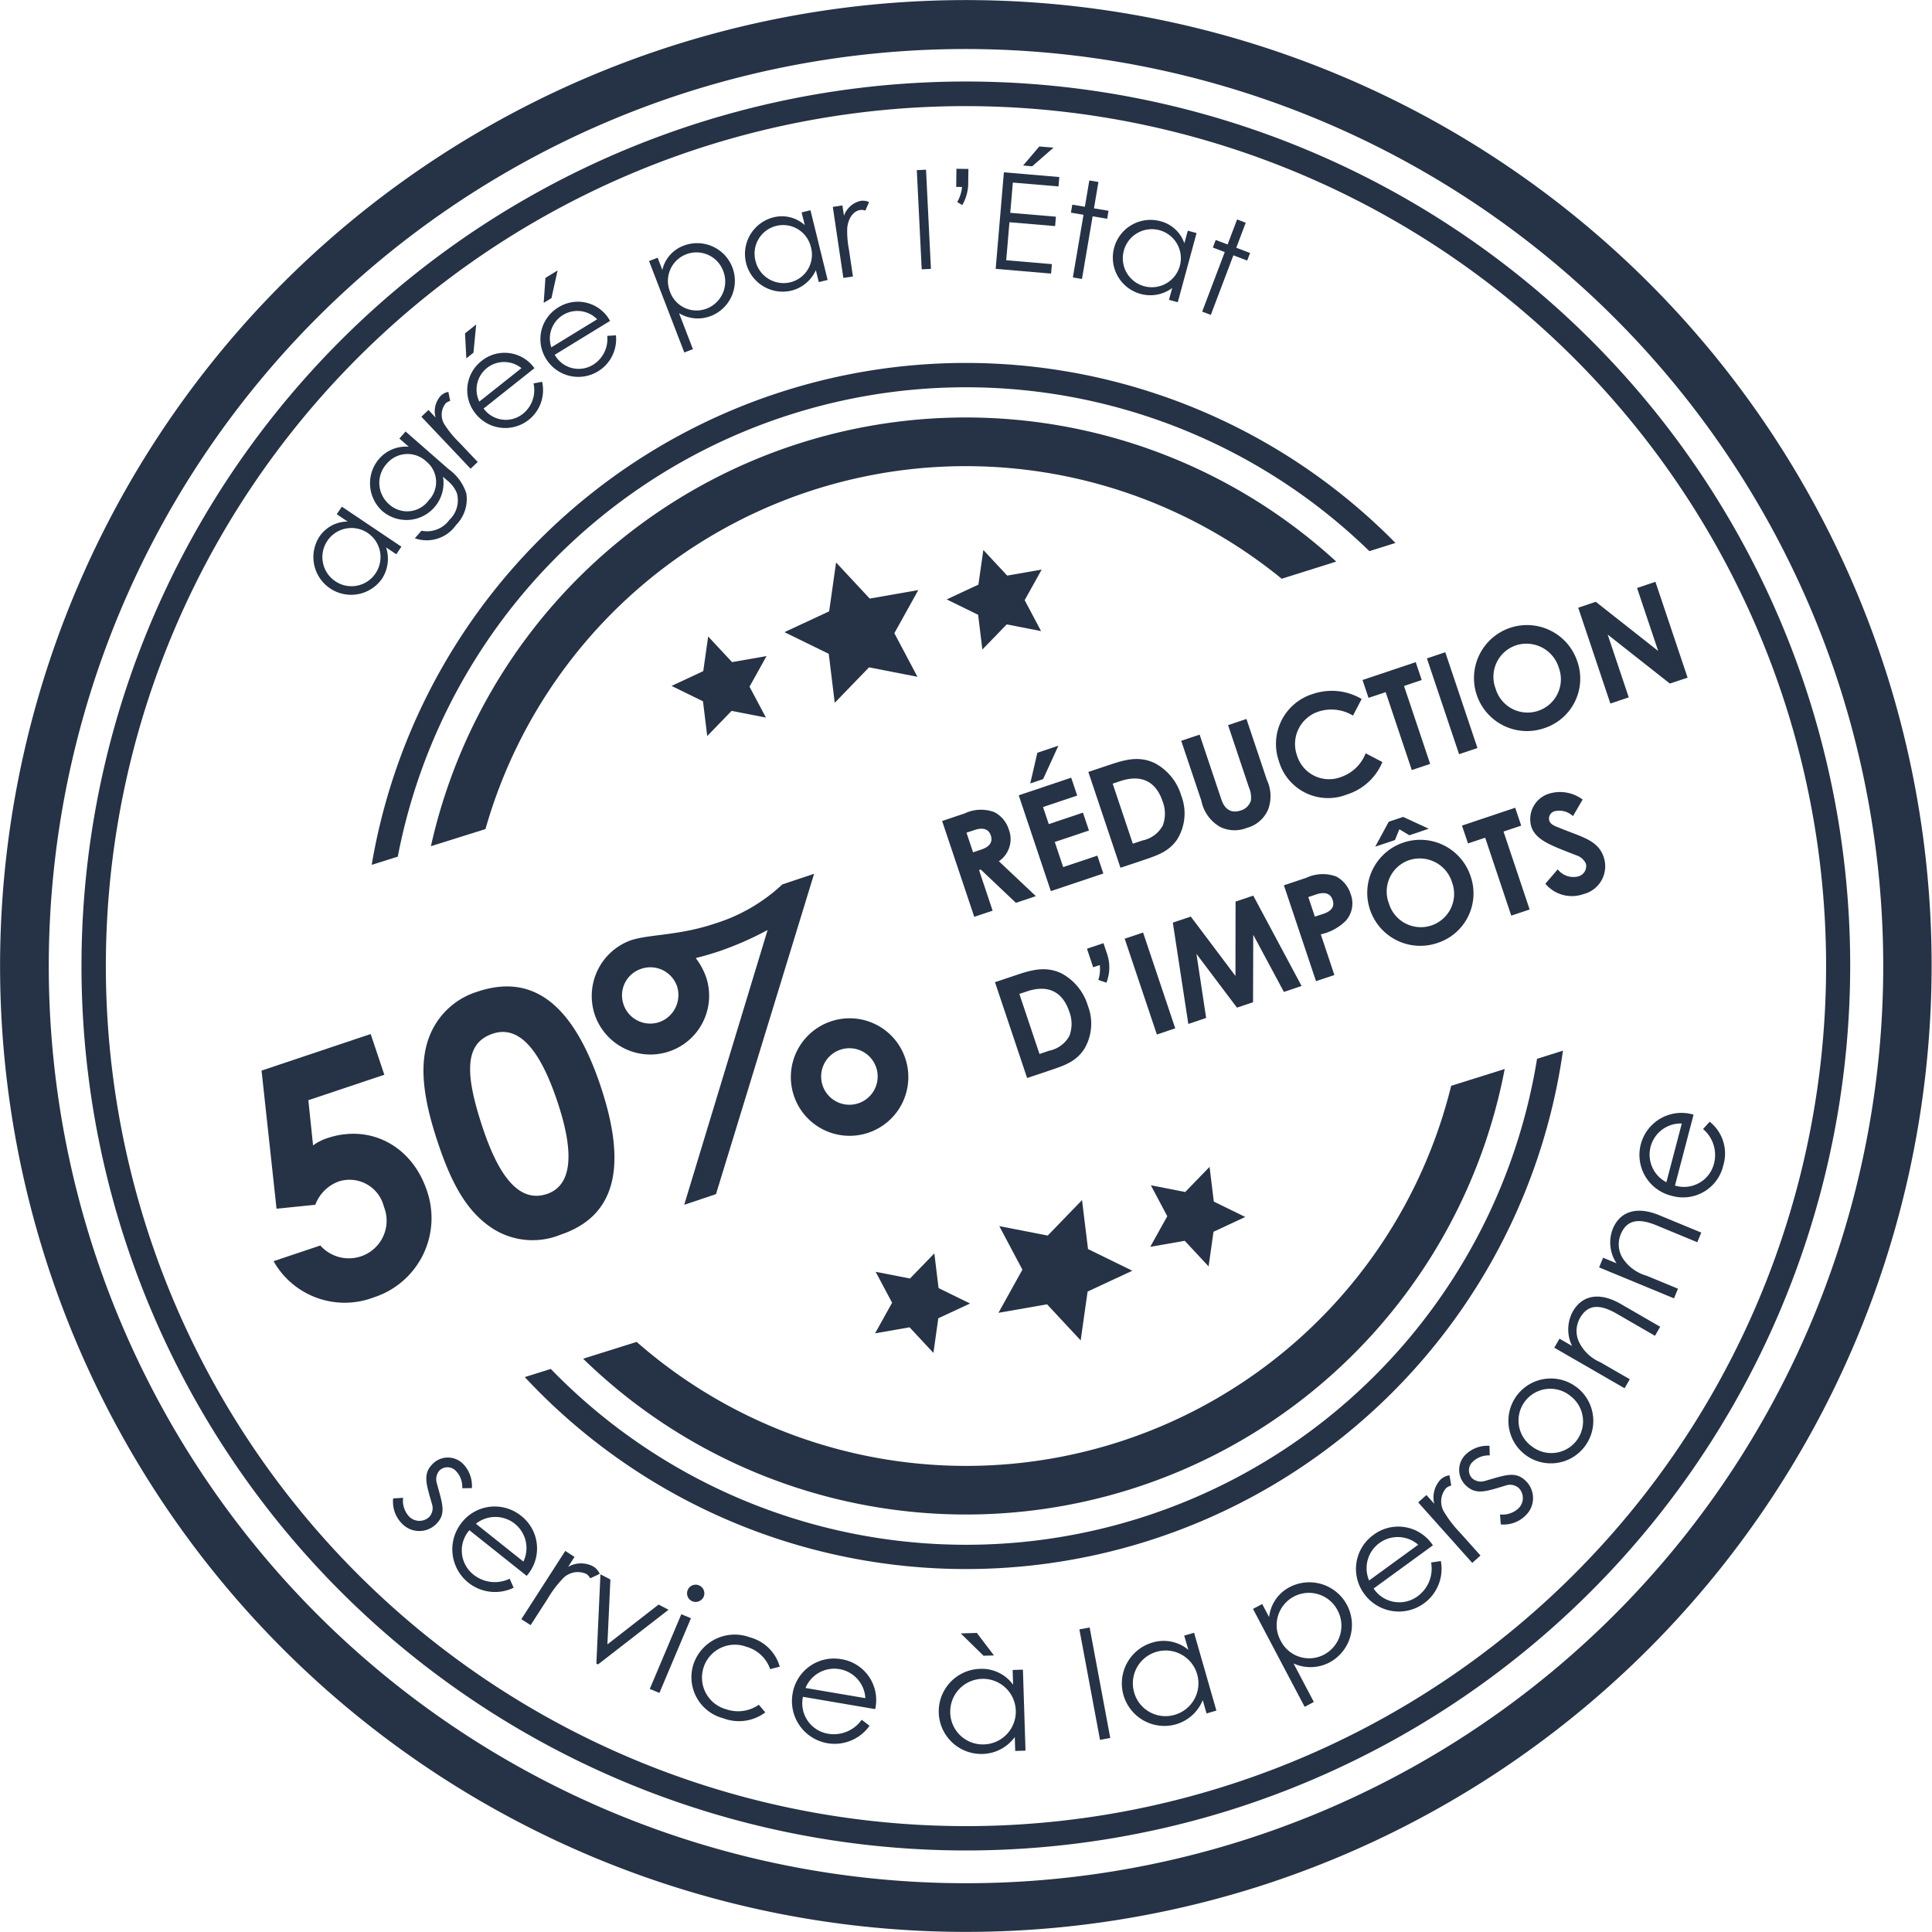 <?xml version="1.0" encoding="UTF-8"?>
<svg xmlns="http://www.w3.org/2000/svg" xmlns:xlink="http://www.w3.org/1999/xlink" width="204.333" height="204.333" viewBox="0 0 204.333 204.333">
  <defs>
    <clipPath id="clip-path">
      <rect id="Rectangle_12" data-name="Rectangle 12" width="204.333" height="204.333" fill="#263245"></rect>
    </clipPath>
  </defs>
  <g id="Groupe_46" data-name="Groupe 46" transform="translate(0 0)">
    <g id="Groupe_16" data-name="Groupe 16" transform="translate(0 0)" clip-path="url(#clip-path)">
      <path id="Tracé_29" data-name="Tracé 29" d="M11.49,49.292l11.539-3.869,1.445,4.307-8.036,2.694.5,4.781a5.268,5.268,0,0,1,1.5-.768c4.567-1.531,8.959.84,10.528,5.525a8.811,8.811,0,0,1-5.6,11.311,8.631,8.631,0,0,1-10.605-3.826l4.945-1.656a4.032,4.032,0,0,0,4.319,1.139,3.974,3.974,0,0,0,2.4-5.256,3.741,3.741,0,0,0-4.75-2.665,4.179,4.179,0,0,0-2.5,2.473l-4.1.419Z" transform="translate(16.173 63.937)" fill="#263245"></path>
      <path id="Tracé_30" data-name="Tracé 30" d="M37.332,53.864c2.891,8.619,1.534,13.788-4.237,15.726a7.827,7.827,0,0,1-7.268-.717c-2.66-1.774-4.254-4.7-5.684-8.975-1.587-4.721-2.032-8.337-.937-11.217a7.942,7.942,0,0,1,5.116-4.8c5.872-1.972,10.121,1.355,13.011,9.979M24.914,58.412c1.825,5.436,4.025,7.776,6.739,6.871,2.61-.879,3-4.167,1.1-9.811-1.9-5.675-4.151-8.041-6.83-7.141-3.019,1.014-2.964,4.264-1.011,10.08" transform="translate(26.184 60.997)" fill="#263245"></path>
      <path id="Tracé_31" data-name="Tracé 31" d="M46.151,39.512l3.366-1.129L39.141,72.265l-3.363,1.129L44.6,44.33a33.975,33.975,0,0,1-5.131,2.251c-.79.262-1.656.52-2.473.715a7.317,7.317,0,0,1,1.091,2,6.213,6.213,0,0,1-11.771,3.982,6.265,6.265,0,0,1,3.79-7.849c1.955-.657,5.07-.489,8.882-1.767a18.421,18.421,0,0,0,7.165-4.148m-16.8,12.669a2.985,2.985,0,0,0,3.773,1.895,3.036,3.036,0,0,0,1.895-3.794,2.984,2.984,0,0,0-3.792-1.847,2.954,2.954,0,0,0-1.875,3.746M59.157,57.9A6.213,6.213,0,1,1,51.28,54,6.2,6.2,0,0,1,59.157,57.9m-8.723,2.925a2.989,2.989,0,0,0,5.667-1.9,2.989,2.989,0,1,0-5.667,1.9" transform="translate(36.585 54.028)" fill="#263245"></path>
      <path id="Tracé_32" data-name="Tracé 32" d="M41.387,36.766l2.367-.794a4.038,4.038,0,0,1,3.154-.142,3.087,3.087,0,0,1,1.531,1.837,2.828,2.828,0,0,1-1.052,3.356L51.3,44.713l-2.111.708L45.473,41.9l-.183.06,1.437,4.29-1.943.65Zm3.272,3.313.893-.3c.879-.3,1.213-.8.982-1.488-.222-.669-.814-.876-1.733-.568l-.838.282Z" transform="translate(58.255 50.064)" fill="#263245"></path>
      <path id="Tracé_33" data-name="Tracé 33" d="M44.752,38.007,50.3,36.143l.636,1.89-3.616,1.213.607,1.806,3.616-1.213.636,1.89-3.616,1.213.888,2.656,3.616-1.211.633,1.89L48.147,48.14Zm1.969-4.5,2.227-.749-1.62,3.537-1.358.457Z" transform="translate(62.992 46.107)" fill="#263245"></path>
      <path id="Tracé_34" data-name="Tracé 34" d="M47.81,34.709l2.451-.819c1.786-.6,3.12-.807,4.586-.106A5.7,5.7,0,0,1,57.63,37.2a5.225,5.225,0,0,1-.395,4.6c-.862,1.3-2.061,1.714-3.549,2.215l-2.48.828Zm2.574,1.24L52.514,42.3l1.021-.342a3.152,3.152,0,0,0,2.148-1.584,3.586,3.586,0,0,0-.024-2.566c-.71-2.119-2.27-2.867-4.48-2.126Z" transform="translate(67.296 46.933)" fill="#263245"></path>
      <path id="Tracé_35" data-name="Tracé 35" d="M51.89,33.893l1.945-.652,2.3,6.859c.368,1.1,1.1,1.481,2.032,1.168a1.582,1.582,0,0,0,1.088-1.04,2.611,2.611,0,0,0-.2-1.4l-2.21-6.592,1.943-.652,2.162,6.447a4.037,4.037,0,0,1,.132,3.125,3.4,3.4,0,0,1-2.249,1.95,3.493,3.493,0,0,1-2.843-.113,4.1,4.1,0,0,1-1.969-2.759Z" transform="translate(73.039 44.455)" fill="#263245"></path>
      <path id="Tracé_36" data-name="Tracé 36" d="M67.311,37.881a6.025,6.025,0,0,1-3.77,3.436,5.414,5.414,0,0,1-7.175-3.525A5.527,5.527,0,0,1,60,30.665a6.2,6.2,0,0,1,5.116.547L64.2,32.967a4.413,4.413,0,0,0-3.616-.436,3.608,3.608,0,0,0-2.314,4.623,3.541,3.541,0,0,0,4.683,2.3,4.28,4.28,0,0,0,2.586-2.5Z" transform="translate(78.896 42.716)" fill="#263245"></path>
      <path id="Tracé_37" data-name="Tracé 37" d="M59.855,30.975l5.626-1.888.633,1.89-1.873.628,2.766,8.244-1.943.65L62.3,32.256l-1.813.609Z" transform="translate(84.25 40.943)" fill="#263245"></path>
      <rect id="Rectangle_8" data-name="Rectangle 8" width="2.05" height="10.688" transform="translate(150.913 69.633) rotate(-18.563)" fill="#263245"></rect>
      <path id="Tracé_38" data-name="Tracé 38" d="M75.664,31.317a5.506,5.506,0,0,1-3.489,7.045,5.605,5.605,0,1,1,3.489-7.045M67.03,34.211A3.522,3.522,0,1,0,73.7,31.958,3.58,3.58,0,0,0,69.188,29.6a3.509,3.509,0,0,0-2.157,4.61" transform="translate(91.159 38.648)" fill="#263245"></path>
      <path id="Tracé_39" data-name="Tracé 39" d="M69.33,28.3l1.856-.624,6.6,5.2-2.234-6.662,1.943-.652,3.4,10.133-1.873.628-6.577-5.183,2.227,6.642-1.943.652Z" transform="translate(97.587 35.972)" fill="#263245"></path>
      <path id="Tracé_40" data-name="Tracé 40" d="M43.709,43.946l2.453-.821c1.786-.6,3.118-.807,4.586-.108a5.727,5.727,0,0,1,2.783,3.419,5.227,5.227,0,0,1-.395,4.6c-.862,1.3-2.061,1.717-3.551,2.215l-2.477.831Zm2.576,1.24,2.131,6.354,1.021-.344a3.142,3.142,0,0,0,2.148-1.582,3.6,3.6,0,0,0-.024-2.566c-.71-2.119-2.268-2.87-4.48-2.126Z" transform="translate(61.523 59.932)" fill="#263245"></path>
      <path id="Tracé_41" data-name="Tracé 41" d="M47.75,42.017l1.745-.585.313.944a4.47,4.47,0,0,1,0,3.238l-.855-.294a3.813,3.813,0,0,0,.152-1.572l-.7.234Z" transform="translate(67.211 58.319)" fill="#263245"></path>
      <rect id="Rectangle_9" data-name="Rectangle 9" width="2.05" height="10.688" transform="translate(118.951 99.279) rotate(-18.563)" fill="#263245"></rect>
      <path id="Tracé_42" data-name="Tracé 42" d="M51.521,42.2l1.9-.638,4.724,6.279.012-7.868,1.871-.626L65.138,48.9l-1.871.628-3.241-6.041-.022,7.134-1.7.571-4.285-5.687,1.026,6.777-1.885.636Z" transform="translate(72.52 55.378)" fill="#263245"></path>
      <path id="Tracé_43" data-name="Tracé 43" d="M56.4,39.586l2.364-.792a4.122,4.122,0,0,1,3.156-.144,3.128,3.128,0,0,1,1.529,1.837,2.774,2.774,0,0,1-.486,2.831A5.4,5.4,0,0,1,60.3,44.774l1.437,4.3-1.943.65ZM59.674,42.9l.908-.3c.876-.294,1.2-.78.97-1.471s-.828-.884-1.75-.575l-.823.277Z" transform="translate(79.39 54.046)" fill="#263245"></path>
      <path id="Tracé_44" data-name="Tracé 44" d="M70.976,42.166a5.509,5.509,0,0,1-3.489,7.045,5.606,5.606,0,1,1,3.489-7.045M60.888,39.034l1.43-2.641,1.519-.508,2.709,1.252-2.056.691-1.05-.633-.467,1.141Zm1.454,6.026a3.522,3.522,0,1,0,6.671-2.253A3.58,3.58,0,0,0,64.5,40.45a3.507,3.507,0,0,0-2.157,4.61" transform="translate(84.56 50.512)" fill="#263245"></path>
      <path id="Tracé_45" data-name="Tracé 45" d="M64.224,37.37l5.626-1.888.636,1.89L68.616,38l2.761,8.244-1.943.65-2.759-8.244-1.815.609Z" transform="translate(90.4 49.945)" fill="#263245"></path>
      <path id="Tracé_46" data-name="Tracé 46" d="M70.14,42.983a2.1,2.1,0,0,0,2.131.754,1.128,1.128,0,0,0,.857-1.336,1.663,1.663,0,0,0-1.03-.91c-2.7-1.052-4.271-1.591-4.753-3.031a2.82,2.82,0,0,1,1.936-3.5,3.987,3.987,0,0,1,3.493.64l-1.021,1.753a2.11,2.11,0,0,0-1.88-.532.807.807,0,0,0-.628,1c.135.4.515.547.9.7C72.6,39.553,74.382,39.834,75,41.678a3.035,3.035,0,0,1-2.157,3.927A3.652,3.652,0,0,1,68.833,44.5Z" transform="translate(94.608 48.963)" fill="#263245"></path>
      <path id="Tracé_47" data-name="Tracé 47" d="M132.806,199.619A102.157,102.157,0,1,1,199.619,71.525a102.273,102.273,0,0,1-66.812,128.095M73.07,9.624A97.009,97.009,0,1,0,194.71,73.07,97.118,97.118,0,0,0,73.07,9.624" transform="translate(0 0)" fill="#263245"></path>
      <path id="Tracé_48" data-name="Tracé 48" d="M24.7,61.874A52.812,52.812,0,0,1,108.91,35.4l5.769-1.815a57.965,57.965,0,0,0-95.749,30.1Z" transform="translate(26.645 25.81)" fill="#263245"></path>
      <path id="Tracé_49" data-name="Tracé 49" d="M117.422,48.739A52.84,52.84,0,0,1,31.277,75.824L25.617,77.6A58,58,0,0,0,123.083,46.96Z" transform="translate(36.058 66.1)" fill="#263245"></path>
      <path id="Tracé_50" data-name="Tracé 50" d="M125.188,186.366A93.544,93.544,0,1,1,186.366,69.074a93.649,93.649,0,0,1-61.179,117.292M69.845,10.349a90.969,90.969,0,1,0,114.066,59.5,91.073,91.073,0,0,0-114.066-59.5" transform="translate(5.035 5.036)" fill="#263245"></path>
      <path id="Tracé_51" data-name="Tracé 51" d="M130.11,47.018A61.17,61.17,0,0,1,25.8,79.814l-2.749.864a63.77,63.77,0,0,0,109.8-34.525Z" transform="translate(32.452 64.966)" fill="#263245"></path>
      <path id="Tracé_52" data-name="Tracé 52" d="M19.087,68.162a61.19,61.19,0,0,1,102.76-32.31l2.757-.867A63.737,63.737,0,0,0,16.328,69.028Z" transform="translate(22.983 22.439)" fill="#263245"></path>
      <path id="Tracé_53" data-name="Tracé 53" d="M39.922,24.709l3.556,3.818,5.14-.9-2.533,4.562L48.529,36.8l-5.121-1L39.78,39.549l-.633-5.179-4.688-2.292,4.731-2.2Z" transform="translate(48.504 34.78)" fill="#263245"></path>
      <path id="Tracé_54" data-name="Tracé 54" d="M45.462,24.16l2.523,2.709,3.647-.638-1.8,3.236,1.736,3.272-3.633-.71-2.576,2.66-.448-3.674-3.325-1.628,3.354-1.563Z" transform="translate(58.539 34.008)" fill="#263245"></path>
      <path id="Tracé_55" data-name="Tracé 55" d="M33.374,27.96,35.9,30.669l3.647-.638-1.8,3.236,1.736,3.269-3.633-.708-2.576,2.66-.448-3.674L29.5,33.187l3.354-1.563Z" transform="translate(41.524 39.357)" fill="#263245"></path>
      <path id="Tracé_56" data-name="Tracé 56" d="M52.557,67.559,49,63.741l-5.14.9,2.533-4.562L43.95,55.471l5.121,1L52.7,52.719l.633,5.179L58.02,60.19l-4.731,2.2Z" transform="translate(61.738 74.206)" fill="#263245"></path>
      <path id="Tracé_57" data-name="Tracé 57" d="M44.612,65.587l-2.523-2.709-3.647.638,1.8-3.236L38.5,57.009l3.633.71,2.576-2.66.448,3.674,3.327,1.628-3.356,1.563Z" transform="translate(54.109 77.5)" fill="#263245"></path>
      <path id="Tracé_58" data-name="Tracé 58" d="M56.7,61.787l-2.523-2.709-3.647.638,1.8-3.236-1.736-3.272,3.633.71,2.576-2.66.448,3.674,3.327,1.627L57.22,58.122Z" transform="translate(71.124 72.151)" fill="#263245"></path>
      <path id="Tracé_59" data-name="Tracé 59" d="M16.272,23.055l.537-.8,6.3,4.233-.537.8-1.081-.722a3.855,3.855,0,0,1-.479,3.375,3.989,3.989,0,0,1-6.6-4.473,3.6,3.6,0,0,1,3.014-1.637ZM16.1,30.128a3.051,3.051,0,0,0,4.237-.766,3.074,3.074,0,1,0-4.237.766" transform="translate(19.343 31.331)" fill="#263245"></path>
      <path id="Tracé_60" data-name="Tracé 60" d="M24.552,22.93A5.052,5.052,0,0,1,26.437,25.5a3.883,3.883,0,0,1-1.083,3.342,3.782,3.782,0,0,1-4.36,1.408l.7-.8A2.92,2.92,0,0,0,24.651,28.3a2.84,2.84,0,0,0,.78-2.843A3.309,3.309,0,0,0,24.4,24.12l-.429-.378a3.92,3.92,0,0,1-6.382,3.66,3.964,3.964,0,0,1-.392-5.535,3.769,3.769,0,0,1,3.149-1.3l-.987-.864.652-.746ZM18.3,26.681a2.815,2.815,0,0,0,4.163-.45,2.787,2.787,0,0,0-.27-4.112,2.875,2.875,0,0,0-4.177.25,3,3,0,0,0,.284,4.312" transform="translate(22.882 26.679)" fill="#263245"></path>
      <path id="Tracé_61" data-name="Tracé 61" d="M20.017,19.929a2.447,2.447,0,0,1,.537-2.3,1.55,1.55,0,0,1,.814-.417l.193.958a1.138,1.138,0,0,0-.474.25,1.928,1.928,0,0,0-.063,2.34,10.569,10.569,0,0,0,1.464,1.774l1.984,2.092-.754.713-5.208-5.5.754-.71Z" transform="translate(26.054 24.234)" fill="#263245"></path>
      <path id="Tracé_62" data-name="Tracé 62" d="M20.428,15.192l1.182-.939-.289,2.985-.754.6Zm1.967,7.952a2.894,2.894,0,0,0,4.127.58,3.209,3.209,0,0,0,1.151-3.236l.908-.173a4,4,0,0,1-7.006,3.409,3.923,3.923,0,0,1,.568-5.586,3.874,3.874,0,0,1,5.626.739Zm4-4.271A2.914,2.914,0,0,0,21.94,22.41Z" transform="translate(28.754 20.063)" fill="#263245"></path>
      <path id="Tracé_63" data-name="Tracé 63" d="M25.25,20.8a2.892,2.892,0,0,0,4.021,1.074A3.206,3.206,0,0,0,30.8,18.8l.922-.06a4,4,0,0,1-7.362,2.533A3.921,3.921,0,0,1,25.606,15.8,3.873,3.873,0,0,1,31.1,17.215Zm-.987-8.133,1.286-.787-.65,2.928-.819.5Zm5.468,4.379a2.911,2.911,0,0,0-4.844,2.966Z" transform="translate(33.423 16.723)" fill="#263245"></path>
      <path id="Tracé_64" data-name="Tracé 64" d="M29.919,13.52a3.6,3.6,0,0,1,2.253-2.571,3.988,3.988,0,0,1,2.9,7.43,3.826,3.826,0,0,1-3.383-.287l1.464,3.8-.91.352-3.729-9.669.91-.352Zm.814,2.306a2.978,2.978,0,0,0,3.922,1.76,3.065,3.065,0,0,0,1.7-3.968,3.019,3.019,0,1,0-5.619,2.208" transform="translate(40.131 15.034)" fill="#263245"></path>
      <path id="Tracé_65" data-name="Tracé 65" d="M38.711,9.464l.934-.229,1.815,7.374-.934.226-.311-1.262a3.864,3.864,0,0,1-2.624,2.174,3.99,3.99,0,0,1-1.878-7.755,3.6,3.6,0,0,1,3.33.819ZM33.828,14.58a3.054,3.054,0,0,0,3.65,2.285,3,3,0,0,0,2.22-3.7,3.019,3.019,0,1,0-5.87,1.411" transform="translate(46.072 13)" fill="#263245"></path>
      <path id="Tracé_66" data-name="Tracé 66" d="M37.764,10.409a2.441,2.441,0,0,1,1.755-1.572,1.528,1.528,0,0,1,.9.125l-.392.9a1.142,1.142,0,0,0-.53-.065c-.708.1-1.259.807-1.387,1.88a10.253,10.253,0,0,0,.181,2.3l.424,2.858L37.7,16.98,36.584,9.471,37.6,9.321Z" transform="translate(51.495 12.41)" fill="#263245"></path>
      <rect id="Rectangle_10" data-name="Rectangle 10" width="0.976" height="10.502" transform="translate(96.964 17.995) rotate(-2.827)" fill="#263245"></rect>
      <path id="Tracé_67" data-name="Tracé 67" d="M43.276,8.777a4.7,4.7,0,0,1-.628,2.475l-.539-.32a3.856,3.856,0,0,0,.515-1.594l-.619-.01.026-1.914,1.266.017Z" transform="translate(59.125 10.437)" fill="#263245"></path>
      <path id="Tracé_68" data-name="Tracé 68" d="M44.608,9.167l5.86.5-.084.994-4.83-.409-.272,3.2,4.827.409-.084.994-4.83-.409-.342,4.023,4.83.409-.084,1-5.86-.5Zm3.746-2.733,1.5.128L47.6,8.531l-.958-.082Z" transform="translate(61.566 9.057)" fill="#263245"></path>
      <path id="Tracé_69" data-name="Tracé 69" d="M48.992,7.927l.961.161-.472,2.788,1.541.258-.144.845-1.538-.26-1.127,6.626-.963-.161,1.127-6.626-1.331-.226.144-.845,1.329.224Z" transform="translate(66.218 11.159)" fill="#263245"></path>
      <path id="Tracé_70" data-name="Tracé 70" d="M56.777,10.8l.927.25-1.989,7.317-.929-.253.342-1.254a3.873,3.873,0,0,1-3.354.624A3.984,3.984,0,0,1,53.892,9.8a3.618,3.618,0,0,1,2.521,2.333Zm-6.758,2.09A3.054,3.054,0,0,0,52.1,16.653a3.07,3.07,0,1,0-2.085-3.765" transform="translate(68.848 13.599)" fill="#263245"></path>
      <path id="Tracé_71" data-name="Tracé 71" d="M56.505,9.64l.912.347-1,2.646,1.461.554-.306.8-1.459-.554-2.388,6.3-.912-.344,2.388-6.3-1.259-.479.3-.8,1.259.477Z" transform="translate(74.333 13.57)" fill="#263245"></path>
      <path id="Tracé_72" data-name="Tracé 72" d="M18.337,68.286a2.452,2.452,0,0,0,.6,1.945,1.52,1.52,0,0,0,2.131.111,1.383,1.383,0,0,0,.335-1.351c-.626-2.172-1.011-3.214.048-4.281a2.257,2.257,0,0,1,3.284.053,3.32,3.32,0,0,1,.872,2.5l-1.018.012a2.422,2.422,0,0,0-.65-1.806,1.223,1.223,0,0,0-1.729-.1,1.405,1.405,0,0,0-.335,1.283c.592,2.208,1.067,3.294-.026,4.394a2.527,2.527,0,0,1-3.628-.026,3.268,3.268,0,0,1-.939-2.668Z" transform="translate(24.299 90.124)" fill="#263245"></path>
      <path id="Tracé_73" data-name="Tracé 73" d="M21.711,68.69a3.263,3.263,0,0,0,.412,4.68,3.611,3.611,0,0,0,3.85.45l.421.953a4.515,4.515,0,0,1-5.53-6.84,4.433,4.433,0,0,1,6.291-.785,4.371,4.371,0,0,1,.616,6.37Zm5.713,3.318a3.291,3.291,0,0,0-5.02-4Z" transform="translate(27.93 93.148)" fill="#263245"></path>
      <path id="Tracé_74" data-name="Tracé 74" d="M27.854,69.809a2.748,2.748,0,0,1,2.66-.034,1.739,1.739,0,0,1,.677.782l-1,.469a1.36,1.36,0,0,0-.4-.453,2.173,2.173,0,0,0-2.583.568,11.808,11.808,0,0,0-1.555,2.092L23.884,75.98l-.982-.631,4.644-7.218.98.631Z" transform="translate(32.236 95.9)" fill="#263245"></path>
      <path id="Tracé_75" data-name="Tracé 75" d="M26.63,69.157l1.052.549-.315,6.862,5.412-4.211,1.05.549L26.37,78.691,26.2,78.6Z" transform="translate(36.874 97.345)" fill="#263245"></path>
      <path id="Tracé_76" data-name="Tracé 76" d="M31.881,72.736l1.016.426-3.334,7.9-1.018-.426Zm2.369-1.859a.936.936,0,0,1-1.211.489.917.917,0,0,1-.479-1.2.907.907,0,0,1,1.189-.482.919.919,0,0,1,.5,1.192" transform="translate(40.178 97.988)" fill="#263245"></path>
      <path id="Tracé_77" data-name="Tracé 77" d="M38.192,80.019a4.643,4.643,0,0,1-4.44.621,4.49,4.49,0,0,1-3.176-5.655,4.6,4.6,0,0,1,5.98-2.908,4.474,4.474,0,0,1,3.168,3.108l-1.016.255a3.721,3.721,0,0,0-2.521-2.364A3.477,3.477,0,1,0,34.1,79.7a3.829,3.829,0,0,0,3.409-.491Z" transform="translate(42.746 101.089)" fill="#263245"></path>
      <path id="Tracé_78" data-name="Tracé 78" d="M35.96,76.906a3.266,3.266,0,0,0,2.622,3.9,3.618,3.618,0,0,0,3.59-1.471l.831.633a4.517,4.517,0,0,1-8.15-3.318,4.43,4.43,0,0,1,5.126-3.729A4.373,4.373,0,0,1,43.6,78.207Zm6.6.142a3.291,3.291,0,0,0-6.33-1.076Z" transform="translate(48.962 102.552)" fill="#263245"></path>
      <path id="Tracé_79" data-name="Tracé 79" d="M49.01,75.649l1.086-.036.274,8.566-1.088.034-.046-1.469a4.355,4.355,0,0,1-3.414,1.786,4.5,4.5,0,0,1-.253-9,4.084,4.084,0,0,1,3.491,1.68Zm-6.6,4.5a3.438,3.438,0,0,0,3.5,3.373,3.468,3.468,0,1,0-3.5-3.373m2.812-8.419,1.81,2.379-1.1.036-2.41-2.362Z" transform="translate(58.09 100.972)" fill="#263245"></path>
      <rect id="Rectangle_11" data-name="Rectangle 11" width="1.102" height="11.885" transform="translate(114.159 172.327) rotate(-10.574)" fill="#263245"></rect>
      <path id="Tracé_80" data-name="Tracé 80" d="M55.862,72.026l1.045-.3,2.359,8.234-1.042.3-.4-1.411a4.371,4.371,0,0,1-2.872,2.571,4.5,4.5,0,0,1-2.449-8.66,4.077,4.077,0,0,1,3.8.773Zm-5.3,5.988a3.44,3.44,0,0,0,4.216,2.412,3.468,3.468,0,1,0-4.216-2.412" transform="translate(69.382 100.959)" fill="#263245"></path>
      <path id="Tracé_81" data-name="Tracé 81" d="M56.748,73.2a4.069,4.069,0,0,1,2.188-3.183,4.507,4.507,0,0,1,4.23,7.959,4.331,4.331,0,0,1-3.835.125l2.148,4.071-.973.515L55.043,72.33l.975-.513Zm1.218,2.482A3.368,3.368,0,0,0,62.6,77.143a3.461,3.461,0,0,0,1.382-4.673,3.411,3.411,0,1,0-6.017,3.214" transform="translate(77.477 97.831)" fill="#263245"></path>
      <path id="Tracé_82" data-name="Tracé 82" d="M61.428,73.612a3.26,3.26,0,0,0,4.623.84,3.619,3.619,0,0,0,1.457-3.594l1.033-.152a4.52,4.52,0,0,1-8.068,3.522,4.429,4.429,0,0,1,.915-6.272,4.374,4.374,0,0,1,6.31,1.088Zm4.716-4.632a3.295,3.295,0,0,0-5.193,3.782Z" transform="translate(83.849 94.394)" fill="#263245"></path>
      <path id="Tracé_83" data-name="Tracé 83" d="M64,67.824a2.756,2.756,0,0,1,.674-2.574,1.757,1.757,0,0,1,.932-.443l.19,1.086a1.349,1.349,0,0,0-.542.27,2.164,2.164,0,0,0-.142,2.639,11.759,11.759,0,0,0,1.6,2.061l2.174,2.432-.869.78-5.716-6.4.869-.778Z" transform="translate(87.692 91.221)" fill="#263245"></path>
      <path id="Tracé_84" data-name="Tracé 84" d="M68.419,70.773a2.448,2.448,0,0,0,1.938-.631,1.518,1.518,0,0,0,.082-2.128,1.37,1.37,0,0,0-1.355-.32c-2.164.655-3.2,1.05-4.281.007a2.264,2.264,0,0,1,.01-3.289,3.339,3.339,0,0,1,2.494-.9l.026,1.018a2.418,2.418,0,0,0-1.8.674,1.219,1.219,0,0,0-.077,1.729,1.4,1.4,0,0,0,1.286.32c2.2-.624,3.279-1.112,4.394-.034a2.53,2.53,0,0,1,.019,3.631,3.267,3.267,0,0,1-2.653.975Z" transform="translate(90.225 89.399)" fill="#263245"></path>
      <path id="Tracé_85" data-name="Tracé 85" d="M73.545,61.522A4.49,4.49,0,1,1,67.2,62.3a4.492,4.492,0,0,1,6.342-.775m-4.789,6.216a3.356,3.356,0,1,0,4.107-5.309,3.359,3.359,0,1,0-4.107,5.309" transform="translate(93.266 85.237)" fill="#263245"></path>
      <path id="Tracé_86" data-name="Tracé 86" d="M70.162,62.182a3.969,3.969,0,0,1,.089-3.674c.944-1.628,2.718-2.119,5.058-.77l4.17,2.41-.551.956-4.047-2.338c-1.75-1.009-3.031-1.021-3.867.426a2.752,2.752,0,0,0-.13,2.545A4.444,4.444,0,0,0,73.142,63.9l3.12,1.8-.551.953-7.432-4.29.551-.953Z" transform="translate(96.107 80.173)" fill="#263245"></path>
      <path id="Tracé_87" data-name="Tracé 87" d="M72.088,58.746a3.98,3.98,0,0,1-.39-3.657c.722-1.738,2.417-2.458,4.909-1.428L81.052,55.5l-.424,1.018-4.31-1.784c-1.866-.77-3.137-.612-3.777.932a2.775,2.775,0,0,0,.2,2.542,4.462,4.462,0,0,0,2.521,1.851l3.325,1.375-.421,1.021-7.921-3.277.424-1.021Z" transform="translate(98.88 74.863)" fill="#263245"></path>
      <path id="Tracé_88" data-name="Tracé 88" d="M75.783,56.564a3.272,3.272,0,0,0,4.117-2.28,3.6,3.6,0,0,0-1.146-3.7l.7-.773a4.3,4.3,0,0,1,1.44,4.618,4.363,4.363,0,0,1-5.463,3.217,4.446,4.446,0,1,1,2.318-8.581ZM76.505,50a3.292,3.292,0,0,0-1.63,6.212Z" transform="translate(101.366 68.824)" fill="#263245"></path>
    </g>
  </g>
</svg>

